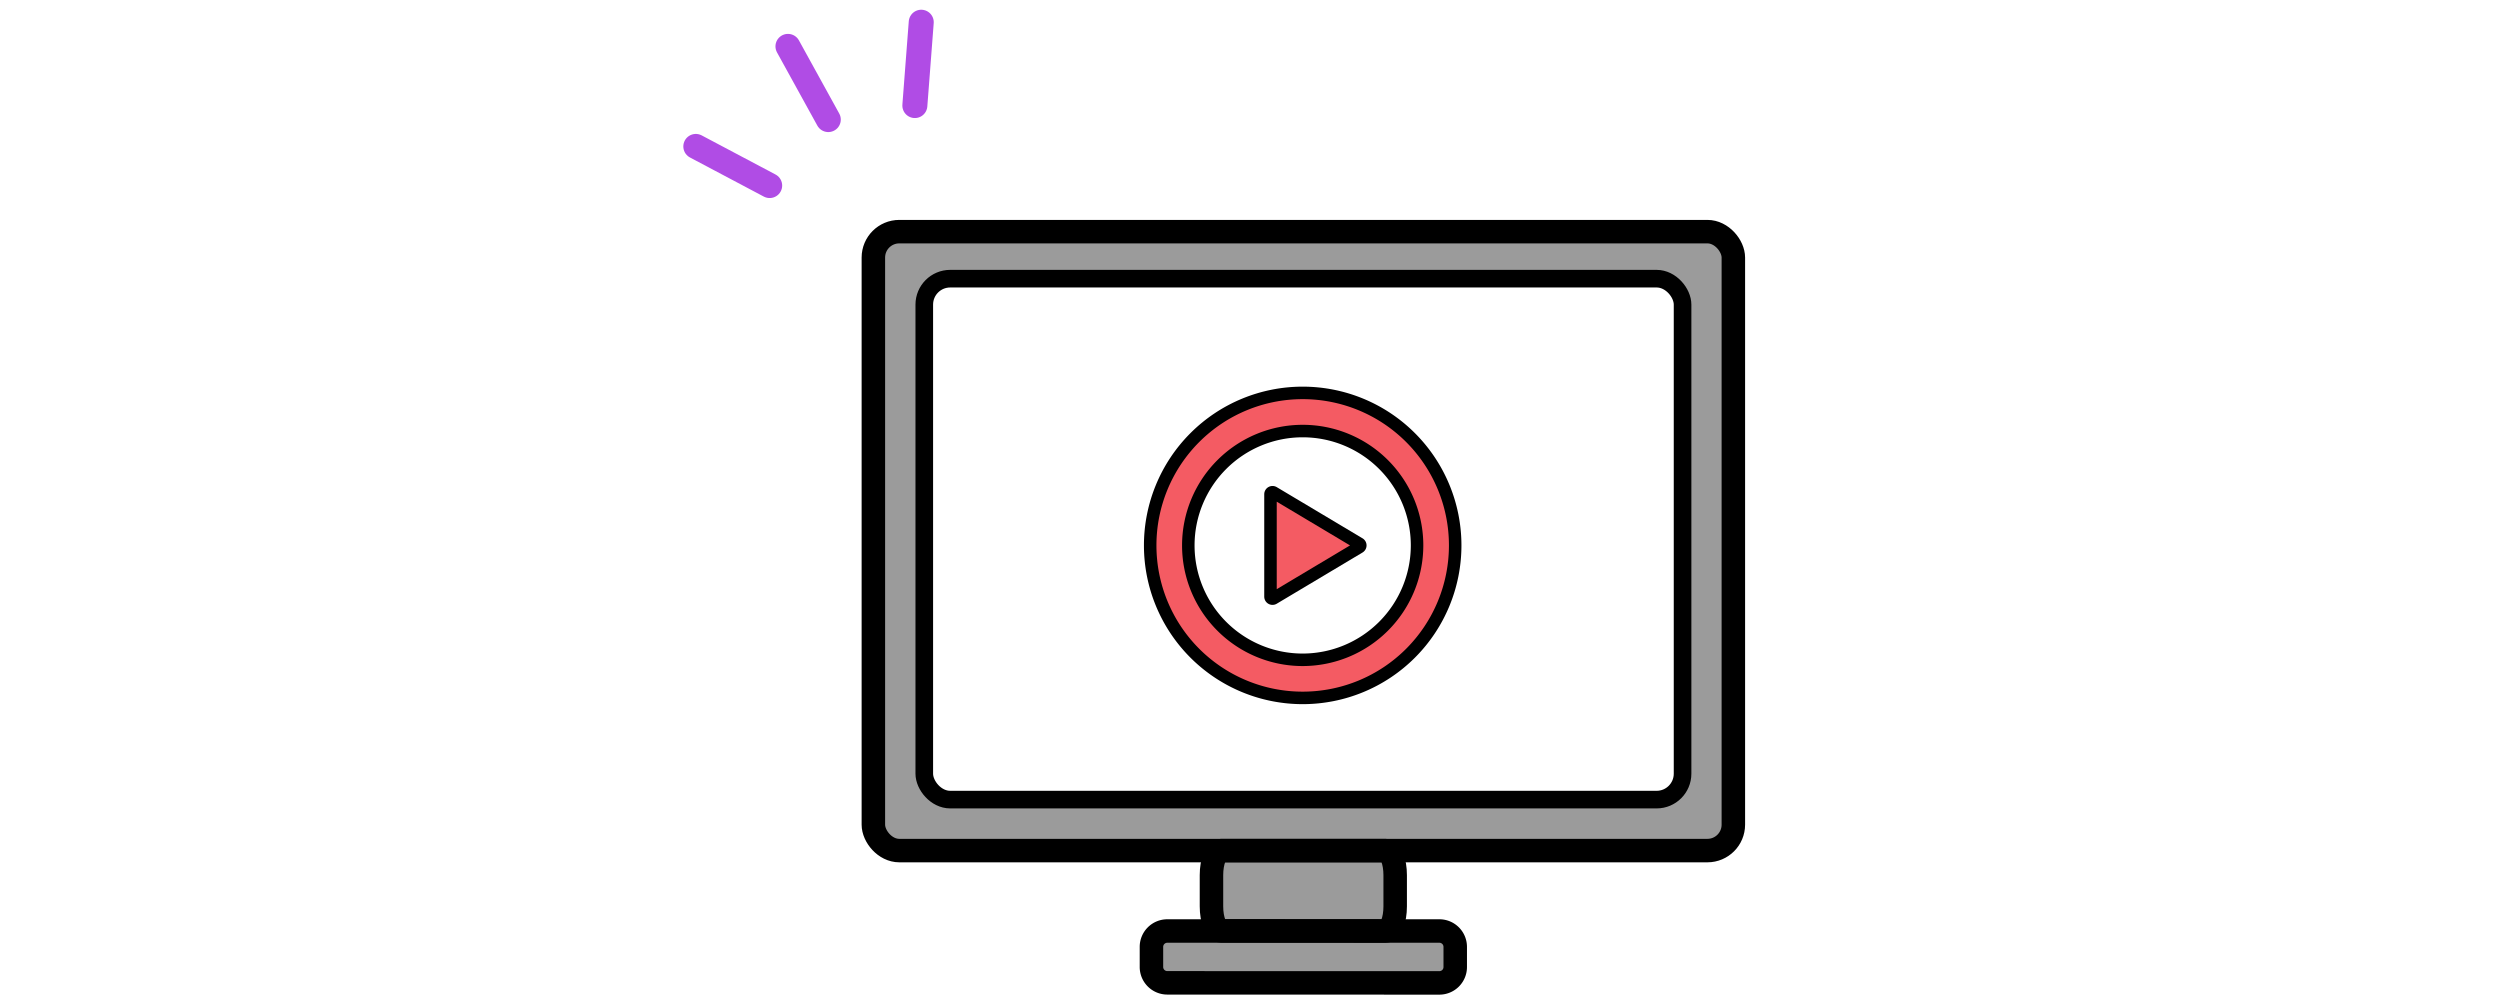 <svg xmlns="http://www.w3.org/2000/svg" width="400" height="160" viewBox="0 0 400 160"><g transform="translate(200 80)"><g transform="translate(-200 -80)"><path d="M184.231,154.714V151.5a2.537,2.537,0,0,1,2.537-2.538H230.3a2.537,2.537,0,0,1,2.537,2.538v3.228a2.536,2.536,0,0,1-2.538,2.537l-43.527-.012A2.537,2.537,0,0,1,184.231,154.714Z" fill="#9b9b9b"/><path d="M193.835,145.009v-4.984c0-2.172.687-3.932,1.535-3.932h26.324c.848,0,1.535,1.76,1.535,3.932v5c0,2.172-.687,3.933-1.535,3.932l-26.325-.019C194.522,148.94,193.835,147.18,193.835,145.009Z" fill="#9b9b9b"/><path d="M273.191,37.064H143.885a4.146,4.146,0,0,0-4.146,4.146v90.737a4.146,4.146,0,0,0,4.146,4.146H273.191a4.146,4.146,0,0,0,4.146-4.146V41.21A4.146,4.146,0,0,0,273.191,37.064Zm-3.981,86.728a4.147,4.147,0,0,1-4.146,4.146H152.031a4.146,4.146,0,0,1-4.146-4.146V48.734a4.146,4.146,0,0,1,4.146-4.146H265.064a4.147,4.147,0,0,1,4.146,4.146Z" fill="#9b9b9b"/><path d="M203.766,78.8a.328.328,0,0,0-.325,0,.322.322,0,0,0-.162.28V95.459a.321.321,0,0,0,.487.277l13.725-8.194a.321.321,0,0,0,0-.552Z" fill="#f45b63"/><path d="M208.43,62.864a24.4,24.4,0,1,0,24.4,24.4A24.4,24.4,0,0,0,208.43,62.864Zm0,42.705a18.3,18.3,0,1,1,18.3-18.3A18.322,18.322,0,0,1,208.43,105.569Z" fill="#f45b63"/><rect width="137.597" height="99.029" rx="4.146" transform="translate(139.739 37.064)" fill="none" stroke="#000" stroke-linecap="round" stroke-linejoin="round" stroke-width="3.757"/><path d="M184.231,154.714V151.5a2.537,2.537,0,0,1,2.537-2.538H230.3a2.537,2.537,0,0,1,2.537,2.538v3.228a2.536,2.536,0,0,1-2.538,2.537l-43.527-.012A2.537,2.537,0,0,1,184.231,154.714Z" fill="none" stroke="#000" stroke-linecap="round" stroke-linejoin="round" stroke-width="3.757"/><path d="M193.835,145.009v-4.984c0-2.172.687-3.932,1.535-3.932h26.324c.848,0,1.535,1.76,1.535,3.932v5c0,2.172-.687,3.933-1.535,3.932l-26.325-.019C194.522,148.94,193.835,147.18,193.835,145.009Z" fill="none" stroke="#000" stroke-linecap="round" stroke-linejoin="round" stroke-width="3.757"/><rect width="121.325" height="83.349" rx="4.146" transform="translate(147.885 44.588)" fill="none" stroke="#000" stroke-linecap="round" stroke-linejoin="round" stroke-width="2.818"/><line x1="6.453" y1="11.711" transform="translate(126.073 7.421)" fill="none" stroke="#b04ce5" stroke-linecap="round" stroke-linejoin="round" stroke-width="4"/><line y1="13.332" x2="1.023" transform="translate(146.376 3.557)" fill="none" stroke="#b04ce5" stroke-linecap="round" stroke-linejoin="round" stroke-width="4"/><line x1="11.816" y1="6.258" transform="translate(111.331 23.429)" fill="none" stroke="#b04ce5" stroke-linecap="round" stroke-linejoin="round" stroke-width="4"/><path d="M203.766,78.8a.328.328,0,0,0-.325,0,.322.322,0,0,0-.162.28V95.459a.321.321,0,0,0,.487.277l13.725-8.194a.321.321,0,0,0,0-.552Z" fill="none" stroke="#000" stroke-linecap="round" stroke-linejoin="round" stroke-width="2"/><path d="M208.43,62.864a24.4,24.4,0,1,0,24.4,24.4A24.4,24.4,0,0,0,208.43,62.864Zm0,42.705a18.3,18.3,0,1,1,18.3-18.3A18.322,18.322,0,0,1,208.43,105.569Z" fill="none" stroke="#000" stroke-linecap="round" stroke-linejoin="round" stroke-width="2"/><rect width="400" height="160" fill="none"/></g></g></svg>
